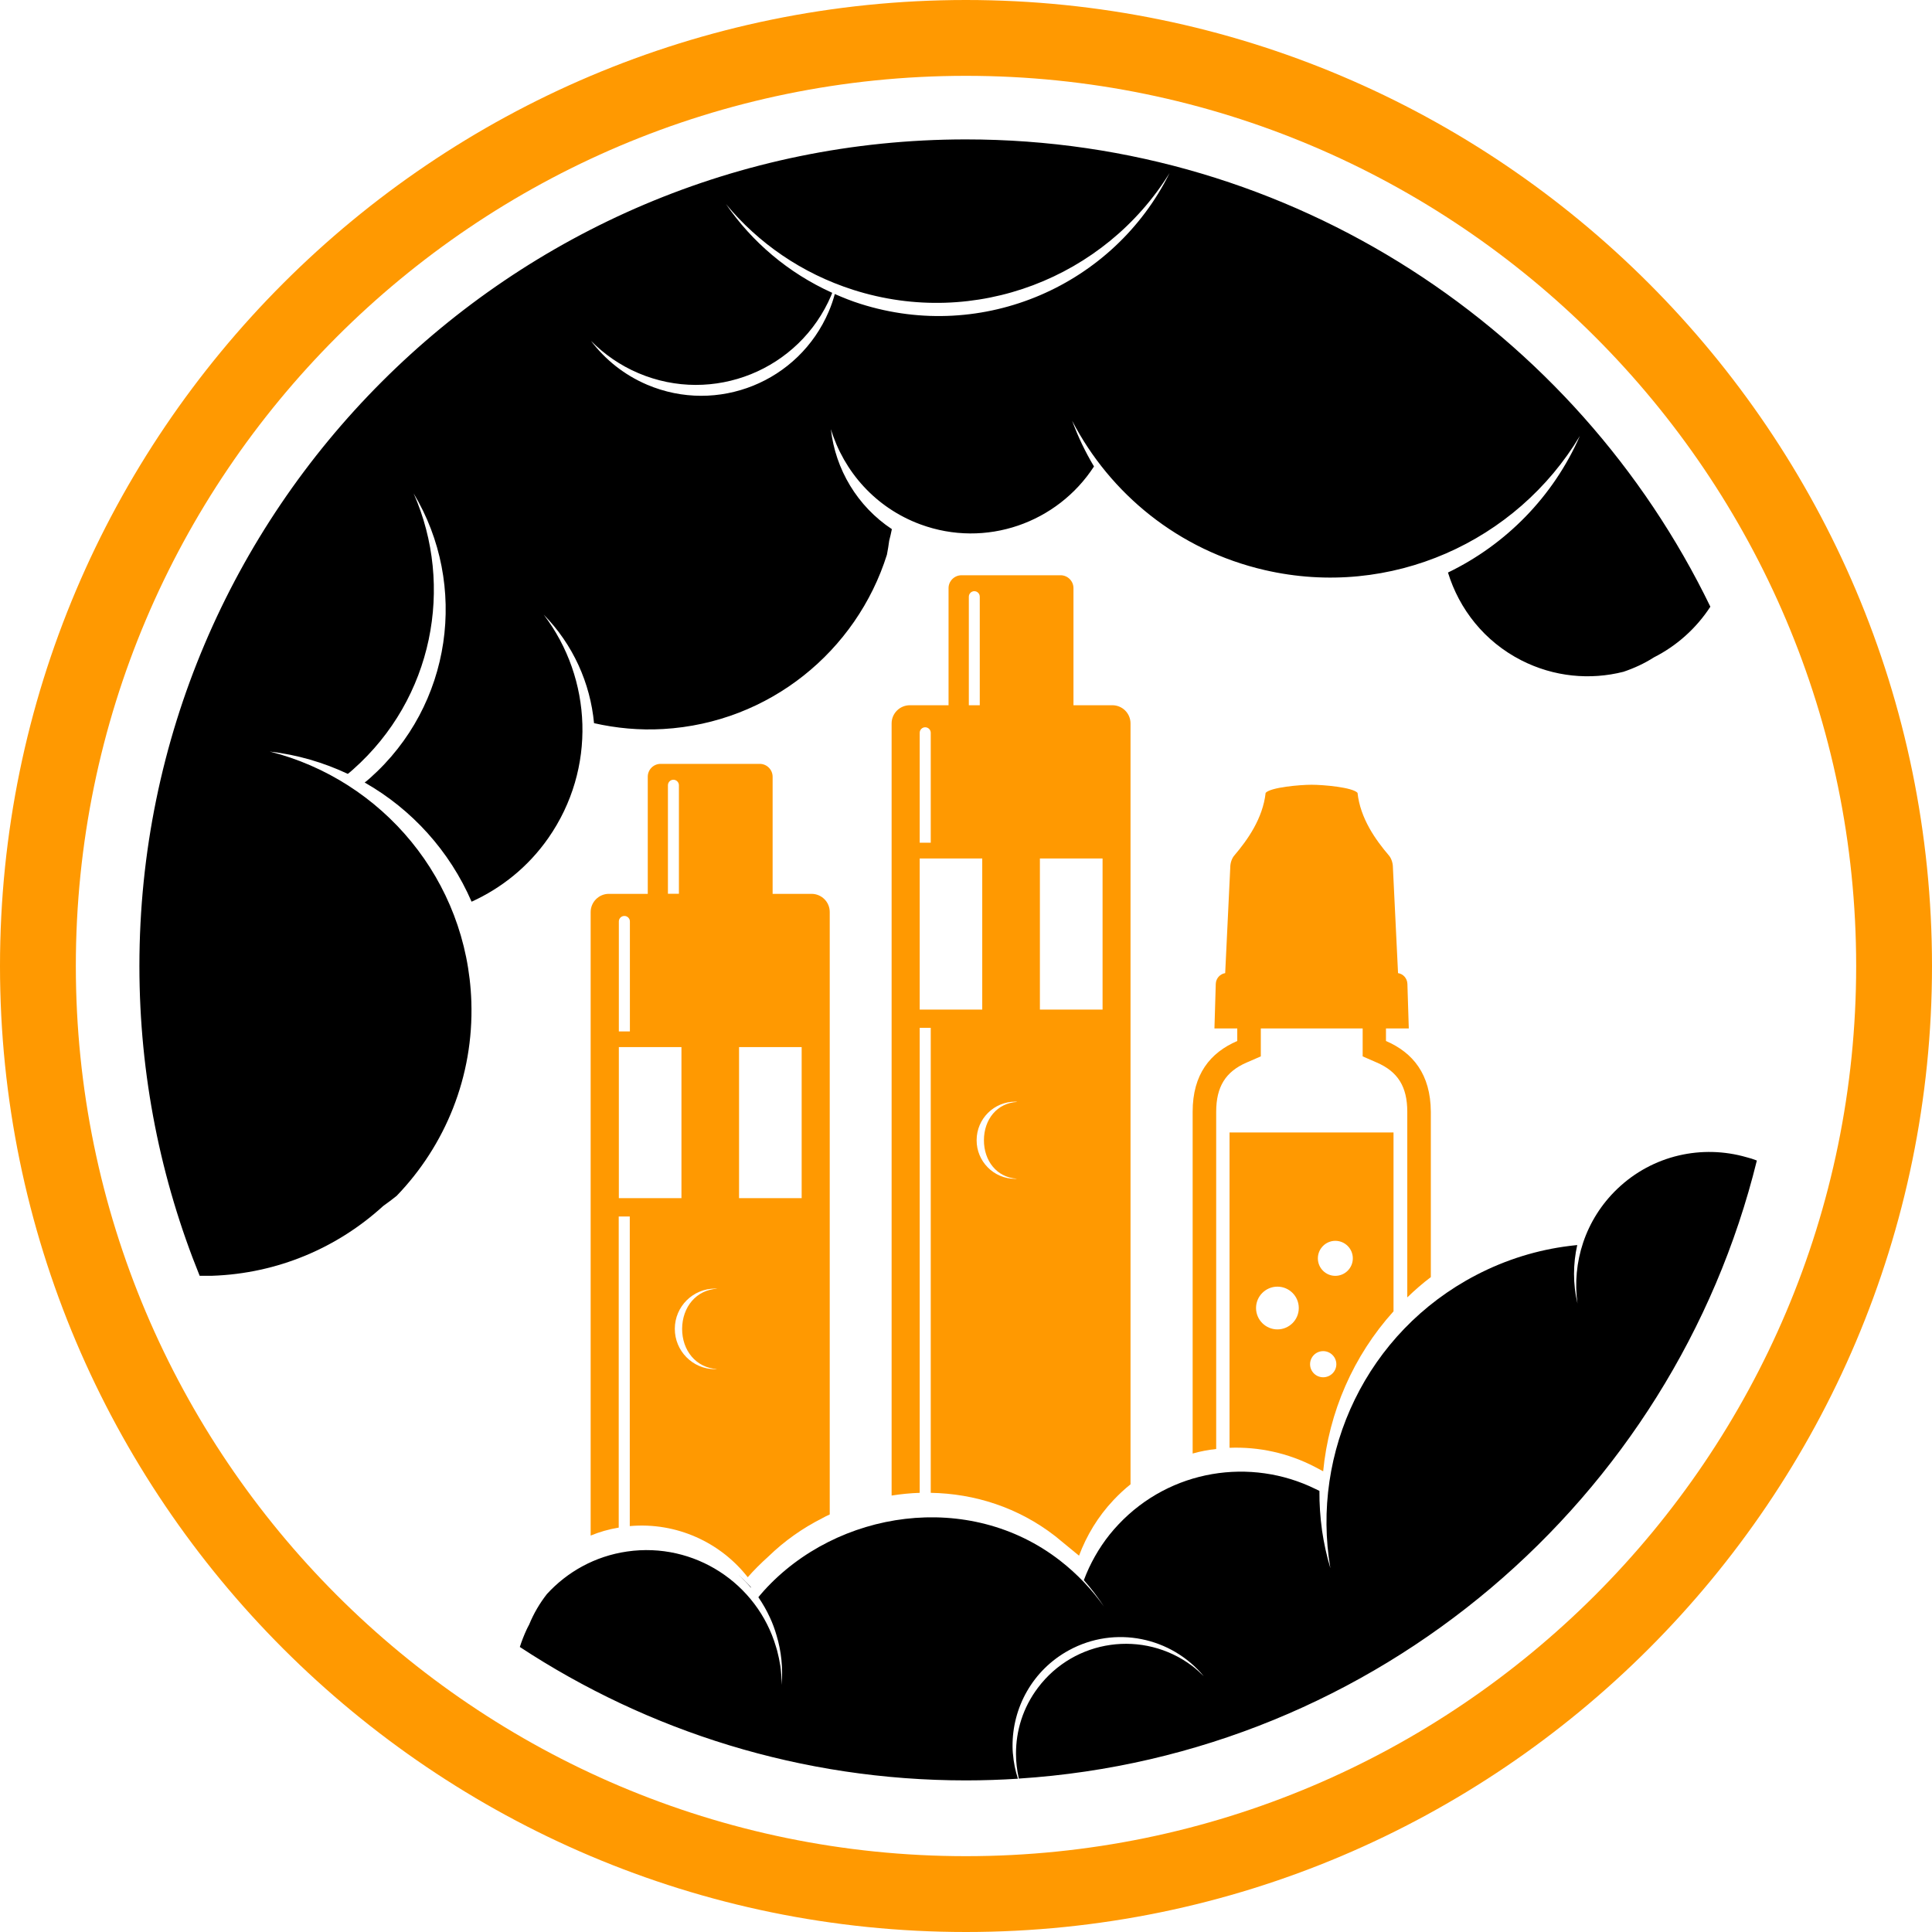 <?xml version="1.0" encoding="utf-8"?>
<!-- Generator: Adobe Illustrator 16.0.0, SVG Export Plug-In . SVG Version: 6.00 Build 0)  -->
<!DOCTYPE svg PUBLIC "-//W3C//DTD SVG 1.1//EN" "http://www.w3.org/Graphics/SVG/1.1/DTD/svg11.dtd">
<svg version="1.1" id="Calque_1" xmlns="http://www.w3.org/2000/svg" xmlns:xlink="http://www.w3.org/1999/xlink" x="0px" y="0px"
	 width="32px" height="32px" viewBox="0 0 32 32" enable-background="new 0 0 32 32" xml:space="preserve">
<g>
	<path fill="#585759" d="M12.44,26.291c-0.001,0.002-0.002,0.004-0.005,0.006c-0.063-0.078-0.135-0.15-0.209-0.218
		c0.038,0.033,0.074,0.067,0.11,0.102v0.001c0.019,0.019,0.036,0.036,0.053,0.054C12.407,26.253,12.424,26.273,12.44,26.291z"/>
	<path d="M15.999,2.309C8.45,2.309,2.309,8.451,2.309,16c0,1.813,0.355,3.545,0.998,5.131c0.067,0.001,0.136,0.001,0.204,0
		c1.096-0.037,2.085-0.47,2.836-1.156c0.076-0.054,0.151-0.11,0.224-0.169c0.8-0.831,1.277-1.971,1.236-3.215
		c-0.067-2.018-1.476-3.673-3.339-4.143c0.457,0.053,0.892,0.181,1.293,0.37c0.03-0.024,0.06-0.048,0.089-0.075
		c1.323-1.174,1.677-3.032,1.002-4.569c0.907,1.513,0.641,3.505-0.728,4.718c-0.027,0.024-0.056,0.047-0.084,0.069
		c0.783,0.445,1.409,1.137,1.771,1.974c0.495-0.225,0.939-0.578,1.272-1.056c0.8-1.148,0.727-2.641-0.077-3.698
		c0.486,0.495,0.771,1.134,0.833,1.797c0.367,0.083,0.75,0.12,1.145,0.097c1.764-0.102,3.205-1.296,3.706-2.887
		c0.015-0.077,0.028-0.155,0.038-0.233c0.017-0.063,0.031-0.127,0.044-0.191c-0.571-0.378-0.936-0.991-1.01-1.656
		c0.214,0.703,0.74,1.303,1.482,1.577c1.087,0.401,2.271-0.027,2.876-0.959c-0.144-0.24-0.265-0.494-0.362-0.757
		c0.627,1.207,1.759,2.143,3.189,2.473c2.09,0.483,4.176-0.475,5.221-2.222c-0.443,1.01-1.229,1.801-2.185,2.263
		c0.186,0.606,0.603,1.141,1.213,1.453c0.544,0.278,1.144,0.33,1.693,0.191c0.175-0.059,0.346-0.137,0.507-0.24
		c0.37-0.188,0.694-0.472,0.933-0.838C26.112,5.473,21.419,2.309,15.999,2.309z M14.249,5.032c-0.146-0.046-0.285-0.102-0.422-0.162
		c-0.026,0.097-0.059,0.193-0.1,0.289c-0.496,1.166-1.843,1.709-3.009,1.213c-0.382-0.163-0.695-0.417-0.929-0.726
		c0.218,0.221,0.481,0.405,0.784,0.534c1.238,0.527,2.668-0.049,3.195-1.288c0.006-0.014,0.011-0.028,0.016-0.042
		c-0.729-0.329-1.329-0.843-1.759-1.469c0.534,0.644,1.253,1.147,2.108,1.42c2.026,0.646,4.17-0.206,5.239-1.935
		C18.451,4.723,16.287,5.681,14.249,5.032z"/>
	<g>
		<path fill="#FF9901" d="M15.999,0C7.178,0,0,7.178,0,16c0,8.823,7.178,16,15.999,16C24.822,32,32,24.823,32,16
			C32,7.178,24.822,0,15.999,0z M15.999,30.744c-8.13,0-14.743-6.613-14.743-14.745c0-8.129,6.613-14.743,14.743-14.743
			S30.744,7.87,30.744,16C30.744,24.131,24.129,30.744,15.999,30.744z"/>
	</g>
	<path fill="#FF9901" d="M17.872,25.767c0.125-0.333,0.313-0.648,0.573-0.923c0.089-0.094,0.182-0.181,0.28-0.259V11.982
		c0-0.166-0.134-0.301-0.301-0.301h-0.644v-1.94c0-0.117-0.096-0.213-0.213-0.213h-1.642c-0.117,0-0.214,0.096-0.214,0.213v1.94
		H15.07c-0.167,0-0.302,0.135-0.302,0.301v12.789c0.153-0.024,0.31-0.04,0.465-0.045v-7.702h0.183v7.702
		c0.725,0.012,1.45,0.241,2.064,0.719 M16.047,9.884c0-0.051,0.041-0.092,0.09-0.092c0.052,0,0.091,0.041,0.091,0.092v1.797h-0.181
		V9.884z M15.233,12.138c0-0.051,0.041-0.092,0.091-0.092c0.051,0,0.092,0.041,0.092,0.092v1.82h-0.183V12.138z M15.233,16.722
		v-2.503h1.036v2.503H15.233z M16.845,19.523c-0.011,0-0.022,0.002-0.033,0.002c-0.353-0.001-0.638-0.289-0.636-0.641
		c0.001-0.354,0.288-0.638,0.641-0.637c0.012,0,0.022,0.003,0.034,0.004c-0.338,0.017-0.553,0.291-0.554,0.633
		C16.296,19.225,16.508,19.503,16.845,19.523z M18.262,16.722h-1.038v-2.503h1.038V16.722z"/>
	<path fill="#FF9901" d="M13.442,14.805h-0.645v-1.94c0-0.117-0.096-0.213-0.213-0.213h-1.642c-0.118,0-0.213,0.096-0.213,0.213
		v1.94h-0.645c-0.165,0-0.301,0.136-0.301,0.302v10.327c0.147-0.061,0.301-0.105,0.465-0.132v-5.153h0.183v5.128
		c0.774-0.069,1.503,0.27,1.954,0.847c0.101-0.116,0.22-0.234,0.348-0.349c0.261-0.253,0.559-0.463,0.881-0.626
		c0.042-0.024,0.085-0.045,0.129-0.065v-9.977C13.744,14.94,13.608,14.805,13.442,14.805z M11.063,13.007
		c0-0.051,0.04-0.092,0.091-0.092c0.05,0,0.091,0.041,0.091,0.092v1.797h-0.182V13.007z M10.25,15.262
		c0-0.05,0.041-0.091,0.092-0.091c0.05,0,0.091,0.041,0.091,0.091v1.822H10.25V15.262z M10.25,19.845v-2.502h1.037v2.502H10.25z
		 M11.877,22.676c-0.012,0-0.022,0.002-0.035,0.002c-0.369-0.001-0.666-0.301-0.665-0.67s0.301-0.667,0.672-0.665
		c0.011,0,0.022,0.002,0.034,0.002c-0.353,0.018-0.582,0.305-0.585,0.663C11.297,22.365,11.525,22.655,11.877,22.676z
		 M13.278,19.845h-1.037v-2.502h1.037V19.845z"/>
	<path d="M29.099,19.222c-1.382,5.612-6.286,9.854-12.224,10.237c-0.03-0.135-0.047-0.271-0.047-0.41
		c-0.001-0.382,0.115-0.766,0.363-1.094c0.605-0.806,1.75-0.968,2.556-0.361c0.068,0.052,0.131,0.11,0.191,0.169
		c-0.535-0.646-1.469-0.847-2.234-0.429c-0.601,0.328-0.938,0.951-0.933,1.591c0,0.039,0.002,0.077,0.005,0.114
		c0,0.005,0.002,0.01,0.002,0.014c0.011,0.136,0.038,0.273,0.082,0.408c-0.284,0.018-0.571,0.028-0.861,0.028
		c-2.726,0-5.264-0.814-7.389-2.21c0.031-0.097,0.068-0.192,0.111-0.285c0.013-0.029,0.028-0.057,0.043-0.085
		c0.076-0.186,0.176-0.355,0.295-0.507c0.337-0.368,0.796-0.627,1.327-0.704c1.115-0.162,2.157,0.528,2.467,1.578
		c0.007,0.021,0.013,0.043,0.019,0.064c0.022,0.083,0.039,0.167,0.053,0.254c0.015,0.106,0.021,0.211,0.021,0.314
		c0.024-0.283-0.005-0.559-0.084-0.821c-0.029-0.101-0.065-0.2-0.11-0.296c-0.054-0.118-0.118-0.229-0.191-0.336
		c0.009-0.011,0.019-0.022,0.027-0.033c0.022-0.025,0.045-0.051,0.066-0.076c1.208-1.333,3.397-1.672,4.907-0.495
		c0.283,0.22,0.524,0.477,0.723,0.757c-0.099-0.152-0.21-0.298-0.332-0.436c0.024-0.065,0.052-0.13,0.081-0.194
		c0.002-0.003,0.004-0.007,0.005-0.011c0.122-0.258,0.281-0.5,0.487-0.717c0.861-0.914,2.192-1.115,3.263-0.588
		c0.022,0.01,0.044,0.021,0.066,0.032c-0.002,0.217,0.013,0.435,0.043,0.653c0,0,0,0.002,0,0.003
		c0.031,0.208,0.075,0.416,0.138,0.623c-0.325-1.917,0.597-3.908,2.415-4.854c0.495-0.258,1.018-0.417,1.541-0.482
		c0.017-0.002,0.033-0.005,0.05-0.006c0.028-0.004,0.055-0.006,0.083-0.009c-0.07,0.312-0.073,0.642,0.004,0.968
		c-0.094-0.678,0.128-1.389,0.659-1.898c0.589-0.564,1.408-0.736,2.14-0.525C28.983,19.181,29.041,19.199,29.099,19.222z"/>
	<g>
		<path fill="#FF9901" d="M20.365,23.98c0.483-0.019,0.971,0.086,1.413,0.316l0.138,0.073c0.094-0.977,0.498-1.91,1.165-2.649
			v-2.963h-2.716V23.98z M22.117,20.552c0.16,0,0.29,0.13,0.29,0.29c0,0.16-0.13,0.29-0.29,0.29c-0.159,0-0.289-0.129-0.289-0.29
			C21.828,20.683,21.958,20.552,22.117,20.552z M21.916,22.379c0.119,0,0.218,0.097,0.218,0.217c0,0.12-0.099,0.216-0.218,0.216
			c-0.12,0-0.217-0.097-0.217-0.216C21.699,22.476,21.796,22.379,21.916,22.379z M21.158,21.311c0.195,0,0.354,0.158,0.354,0.354
			s-0.159,0.354-0.354,0.354c-0.194,0-0.354-0.158-0.354-0.354S20.964,21.311,21.158,21.311z"/>
		<path fill="#FF9901" d="M22.956,17.242v-0.208h0.378l-0.023-0.738c-0.003-0.09-0.068-0.165-0.155-0.178l-0.085-1.75
			c0-0.081-0.03-0.155-0.064-0.196c-0.224-0.262-0.476-0.616-0.522-1.04c-0.083-0.092-0.566-0.134-0.761-0.134
			c-0.193,0-0.677,0.042-0.761,0.134c-0.047,0.424-0.298,0.778-0.521,1.04c-0.035,0.041-0.065,0.115-0.065,0.196l-0.084,1.75
			c-0.087,0.014-0.153,0.088-0.156,0.178l-0.022,0.738h0.378v0.208c-0.45,0.194-0.739,0.553-0.739,1.172v5.661
			c0.127-0.036,0.258-0.061,0.39-0.075v-5.586c0-0.413,0.155-0.664,0.504-0.815l0.235-0.102v-0.463h1.687v0.463l0.234,0.102
			c0.35,0.151,0.505,0.402,0.505,0.815v3.075c0.123-0.119,0.251-0.231,0.39-0.336v-2.739C23.695,17.794,23.405,17.436,22.956,17.242
			z"/>
	</g>
</g>
</svg>
